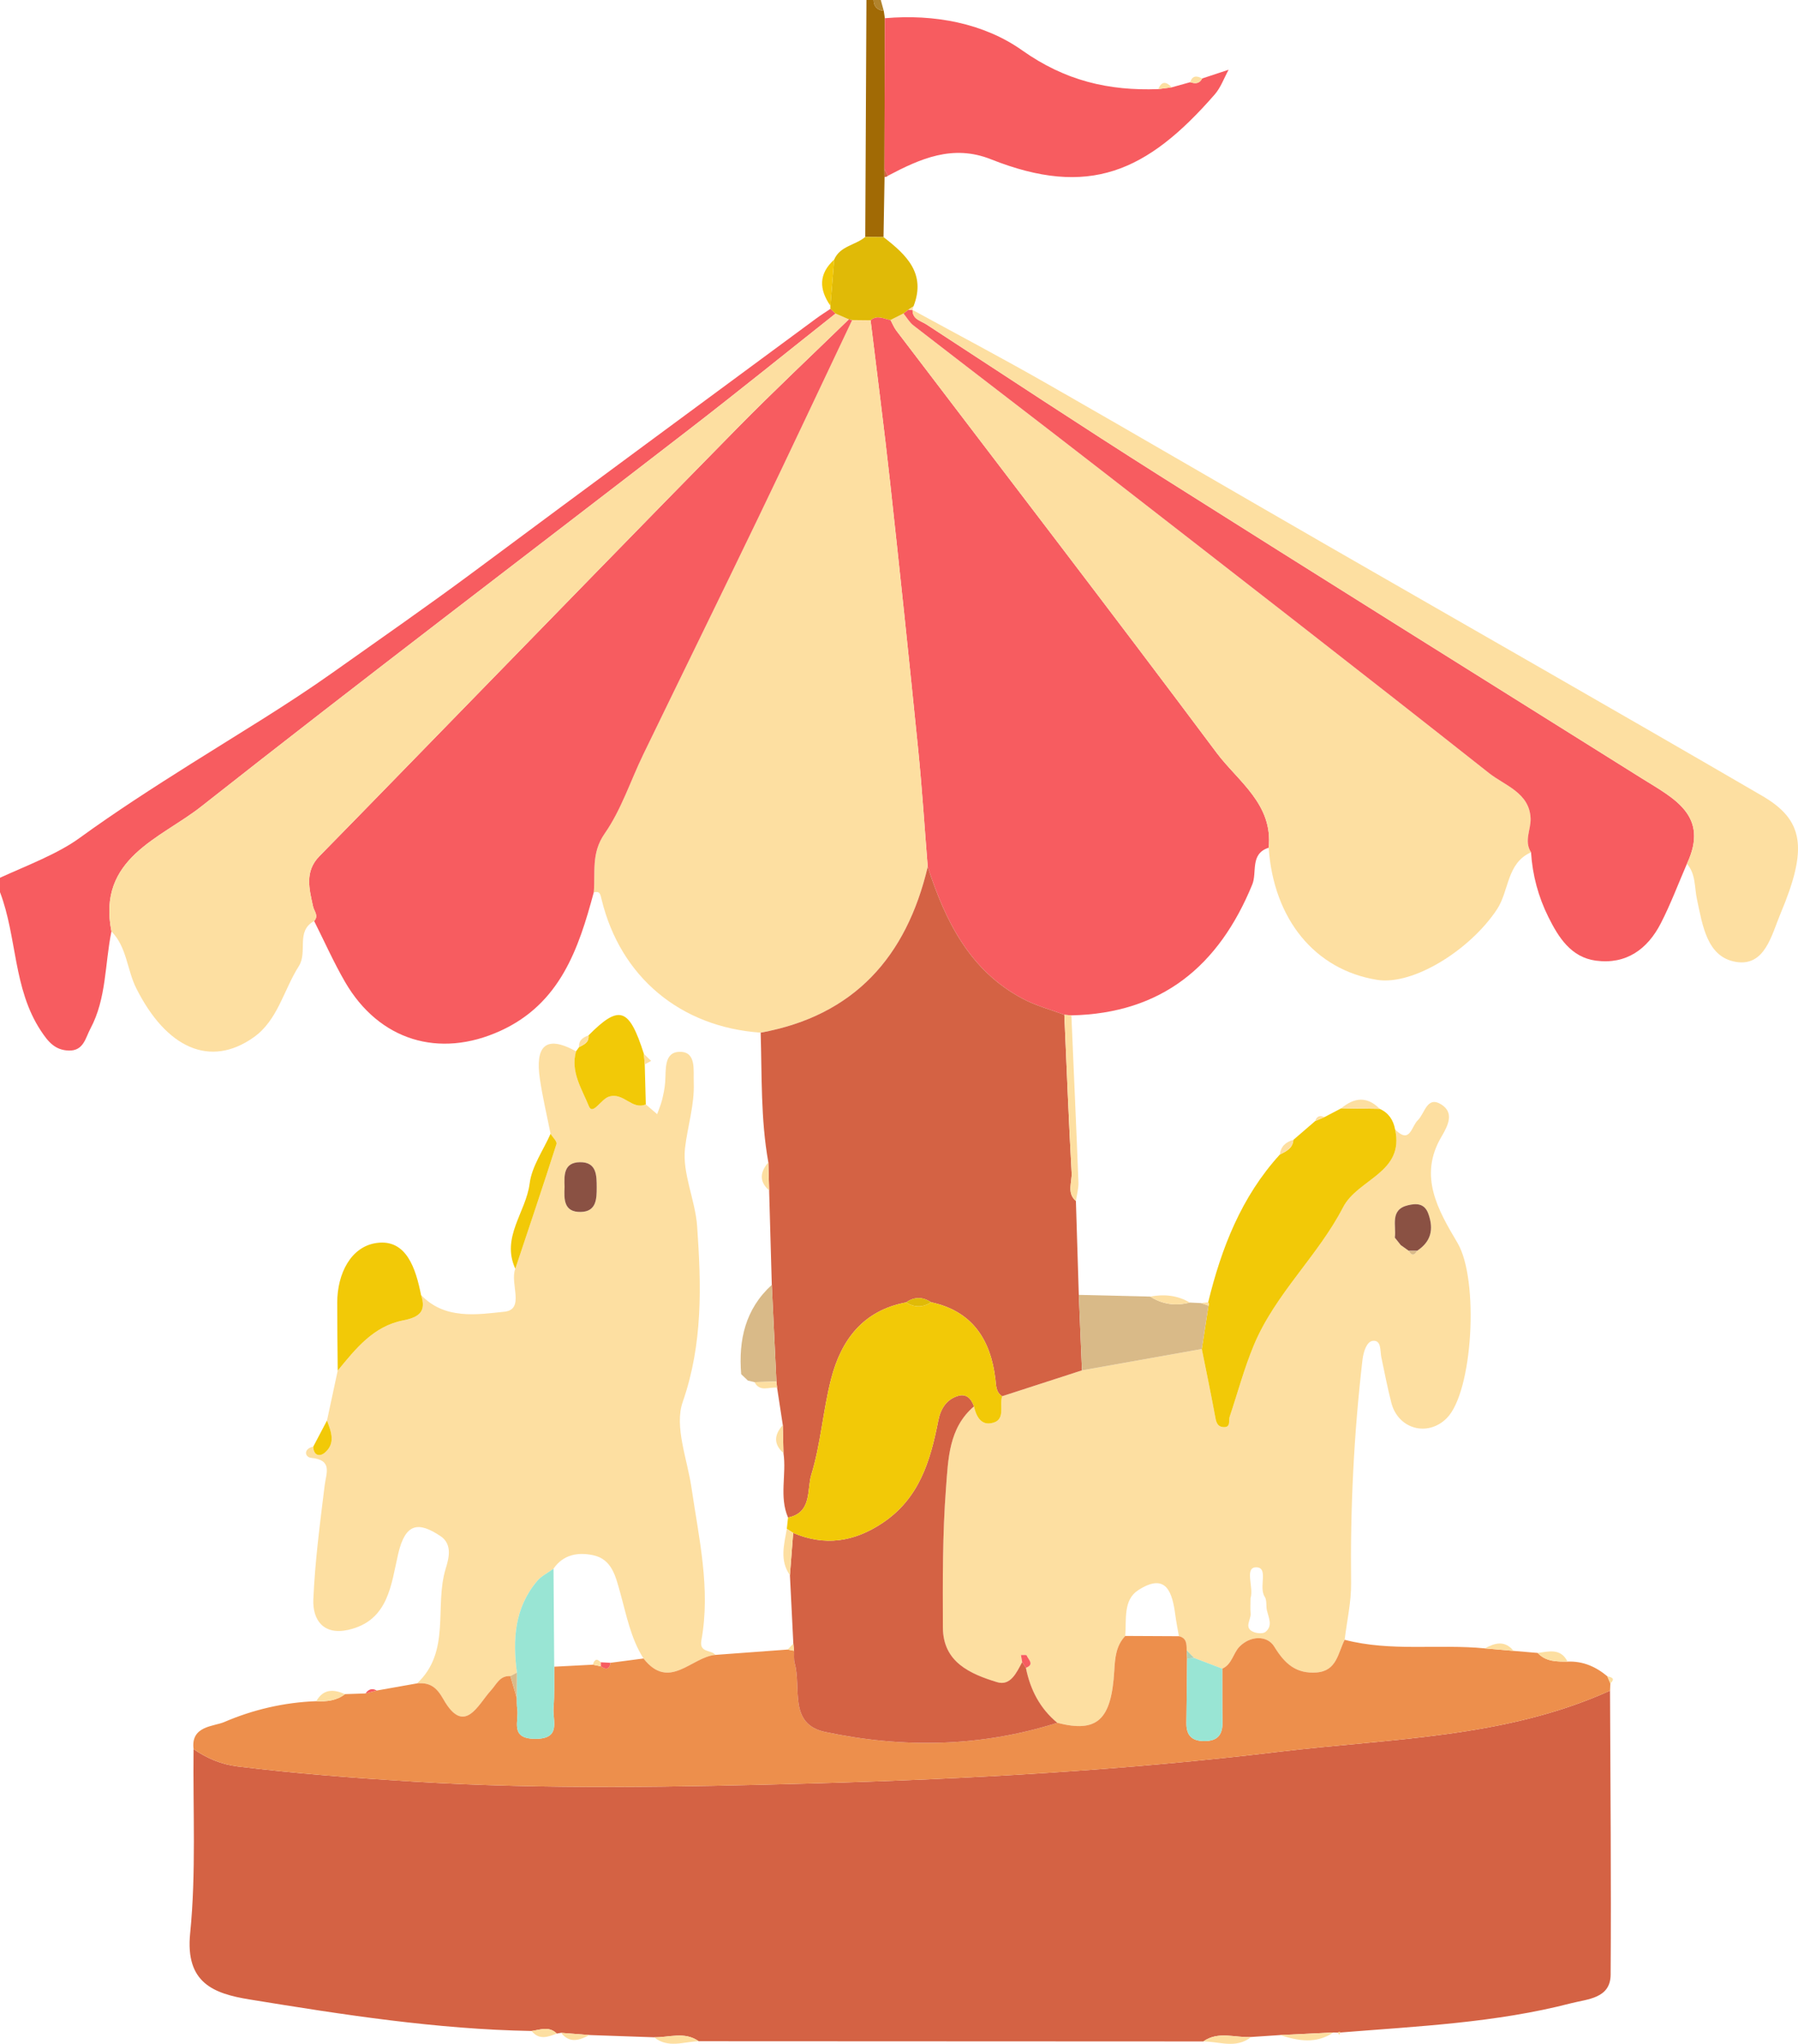   <svg xmlns="http://www.w3.org/2000/svg" viewBox="0 0 161.126 183.088">
   <g>
    <path d="m0,78.629c2.428-1.104,5.17-2.139,7.113-3.55,3.244-2.356,6.625-4.528,9.991-6.65,4.254-2.682,8.63-5.283,12.689-8.163,4.263-3.025,8.588-6.019,12.796-9.149,10.15-7.551,20.341-15.046,30.518-22.56.425-.314.874-.596,1.312-.893.154.141.307.283.461.424-4.349,3.445-8.663,6.936-13.054,10.327-14.605,11.279-29.314,22.426-43.808,33.846-3.629,2.86-9.335,4.613-8.031,11.175-.6,2.914-.431,6.001-1.889,8.719-.436.814-.602,1.982-1.914,1.955-1.237-.026-1.86-.766-2.527-1.78-2.494-3.788-2.119-8.375-3.658-12.413v-1.289Z" style="fill:#f75c60;">
    </path>
    <path d="m77.539,21.224c.035-7.075.07-14.149.106-21.224h.644c.011.598.335.905.91.978.032.218.064.436.096.654-.012,4.504-.024,9.008-.036,13.513.003.236.006.471.009.707-.031,1.795-.062,3.59-.093,5.385-.545-.004-1.091-.009-1.636-.013Z" style="fill:#a16a05;">
    </path>
    <path d="m79.198.978c-.575-.073-.899-.38-.91-.978.215,0,.43,0,.644,0,.089.326.177.652.266.978Z" style="fill:#b1832c;">
    </path>
    <path d="m58.623,182.503c-1.935-.067-3.87-.135-5.804-.202-.846-.066-1.692-.133-2.539-.199-.128.023-.256.045-.383.067-.689-.688-1.484-.344-2.256-.231-8.518-.151-16.912-1.461-25.291-2.827-3.216-.524-5.754-1.483-5.31-5.917.547-5.459.243-11.003.306-16.511,1.196.835,2.493,1.378,3.964,1.559,5.242.645,10.498,1.038,15.773,1.359,11.928.726,23.858.487,35.775.158,13.968-.386,27.933-1.169,41.818-2.837,9.976-1.199,20.189-1.21,29.605-5.47.031,8.481.114,16.963.055,25.444-.015,2.142-2.097,2.182-3.536,2.555-6.77,1.755-13.737,2.063-20.666,2.621-.086-.046-.17-.043-.253.009-.131-.003-.262-.006-.393-.009-1.592.077-3.184.154-4.776.231-.865.057-1.729.115-2.594.172-1.434.088-2.937-.555-4.29.4-15.072-.007-30.144-.014-45.215-.02-1.261-.895-2.653-.328-3.991-.354Z" style="fill:#d46244;">
    </path>
    <path d="m125.022,101.178c1.344,1.353,1.45-.272,2.031-.823.625-.592.811-2.187,2.058-1.445,1.219.726.701,1.843.062,2.923-2.082,3.521-.306,6.56,1.441,9.511,1.944,3.284,1.385,13.37-.975,15.708-1.715,1.699-4.357.964-4.959-1.403-.341-1.342-.611-2.702-.892-4.058-.123-.596.024-1.563-.771-1.475-.525.058-.83.933-.919,1.697-.774,6.649-1.101,13.314-1.021,20.008.02,1.689-.374,3.382-.578,5.074-.605,1.178-.698,2.795-2.52,2.927-1.823.132-2.837-.763-3.786-2.311-.641-1.045-2.159-.993-3.128.008-.565.583-.664,1.58-1.537,1.964-.841-.321-1.682-.642-2.523-.962-.221-.228-.442-.455-.664-.683-.005-.544.015-1.103-.693-1.262-.107-.622-.236-1.241-.318-1.866-.267-2.032-.796-3.905-3.338-2.255-1.355.879-1.036,2.646-1.156,4.097-.833.875-.917,1.974-.983,3.103-.257,4.441-1.536,5.599-5.109,4.678-1.557-1.288-2.423-2.971-2.813-4.925.808-.311.208-.746.069-1.113-.025-.067-.333-.026-.511-.035l.11.631c-.499.933-1.045,2.171-2.251,1.801-2.416-.743-4.844-1.787-4.854-4.905-.013-4.169-.041-8.352.28-12.503.198-2.566.235-5.364,2.506-7.295.182.825.588,1.65,1.493,1.513,1.435-.216.755-1.575,1.034-2.425,2.384-.772,4.768-1.545,7.152-2.317,3.58-.638,7.16-1.276,10.74-1.914.396,1.98.809,3.957,1.176,5.943.093.506.151,1.013.757,1.056.694.049.448-.584.568-.941.719-2.144,1.301-4.345,2.172-6.426,1.919-4.587,5.745-7.987,7.986-12.325,1.318-2.551,5.528-3.086,4.664-6.974Zm1.964,10.872c1.255-.821,1.51-1.915,1.017-3.307-.352-.994-1.133-.941-1.827-.776-1.659.395-1.031,1.828-1.181,2.901l.532.669c.239.17.478.341.716.511.246.443.494.447.743.002Zm-14.92,31.101c0,.529-.032.958.008,1.381.053.566-.652,1.293.273,1.667.313.127.845.165,1.065-.015.656-.538.287-1.243.126-1.905-.1-.41.01-.927-.202-1.243-.58-.862.423-2.707-.832-2.63-.976.06-.132,1.862-.437,2.745Z" style="fill:#fddfa1;">
    </path>
    <path d="m49.337,101.566c-.326-1.655-.723-3.301-.964-4.969-.391-2.712.392-3.995,3.247-2.421-.523,1.836.54,3.405,1.149,4.922.341.848,1.085-.627,1.789-.855,1.322-.428,2.071,1.226,3.312.69.34.291.681.583,1.021.874.149-.423.33-.837.438-1.27.128-.513.235-1.039.278-1.565.093-1.138-.155-2.784,1.378-2.748,1.426.034,1.143,1.656,1.185,2.744.079,2.019-.565,3.956-.783,5.892-.255,2.259.922,4.64,1.087,6.996.371,5.288.528,10.501-1.295,15.741-.766,2.202.411,5.103.788,7.674.665,4.537,1.727,9.048.888,13.672-.209,1.151.892.818,1.247,1.304-2.141.188-4.138,3.256-6.435.321-1.159-1.827-1.536-3.931-2.108-5.965-.394-1.401-.729-2.929-2.405-3.286-1.338-.284-2.67-.079-3.552,1.209-.494.363-1.082.647-1.466,1.102-2.03,2.404-2.202,5.247-1.813,8.202-.195.105-.389.21-.584.316-.963-.052-1.223.711-1.762,1.301-1.148,1.256-2.364,4.095-4.25.762-.623-1.101-1.225-1.506-2.353-1.41,3.057-2.852,1.533-6.878,2.561-10.261.253-.832.671-2.176-.459-2.931-1.971-1.317-3.138-1.182-3.784,1.551-.639,2.703-.829,6.035-4.497,6.849-2.215.491-3.193-.899-3.115-2.733.144-3.4.596-6.791,1.01-10.175.143-1.17.746-2.308-1.217-2.507-.56-.057-.707-.809.201-1.001.015.785.553.944,1.018.558,1.005-.833.593-1.89.21-2.891.32-1.491.641-2.982.961-4.473,1.606-1.957,3.204-3.983,5.86-4.497,1.426-.276,2.116-.79,1.604-2.291,2.122,2.239,5.002,1.765,7.472,1.508,1.878-.195.464-2.56.98-3.847,1.241-3.721,2.496-7.437,3.689-11.173.072-.226-.344-.608-.532-.917Zm1.261,4.745c-.06,1.114-.086,2.295,1.461,2.256,1.392-.035,1.416-1.182,1.414-2.201-.003-1.072,0-2.284-1.518-2.253-1.433.029-1.404,1.158-1.356,2.199Z" style="fill:#fddfa1;">
    </path>
    <path d="m113.69,75.94c-1.694.542-1.018,2.198-1.47,3.298-2.995,7.298-8.108,11.546-16.21,11.72-.21-.017-.42-.033-.63-.05-1.237-.467-2.539-.81-3.699-1.423-4.781-2.525-6.962-6.973-8.544-11.834-.281-3.499-.504-7.003-.854-10.494-.804-8.001-1.643-16-2.521-23.993-.53-4.83-1.159-9.649-1.744-14.474.588-.516,1.188-.121,1.784-.024.175.323.311.675.531.964,9.573,12.588,19.218,25.122,28.681,37.792,1.921,2.571,5.088,4.61,4.676,8.518Z" style="fill:#f75c60;">
    </path>
    <path d="m78.017,28.69c.585,4.824,1.213,9.643,1.744,14.473.878,7.994,1.717,15.992,2.521,23.993.351,3.491.574,6.996.854,10.494-1.908,8.06-6.583,13.329-14.97,14.856-7.173-.497-12.555-4.963-14.251-11.918-.129-.528-.148-.769-.704-.654.157-1.774-.256-3.5.976-5.264,1.487-2.128,2.31-4.715,3.459-7.085,3.416-7.048,6.873-14.076,10.271-21.132,2.847-5.912,5.635-11.854,8.449-17.782.551.006,1.102.012,1.653.018Z" style="fill:#fddfa1;">
    </path>
    <path d="m76.365,28.673c-2.814,5.928-5.601,11.87-8.449,17.782-3.398,7.056-6.855,14.084-10.271,21.132-1.149,2.37-1.972,4.957-3.459,7.085-1.232,1.764-.818,3.489-.976,5.264-1.364,5.095-3.029,9.972-8.362,12.406-5.5,2.51-10.89.862-13.931-4.386-1.019-1.759-1.848-3.628-2.764-5.447.428-.478-.002-.866-.1-1.313-.34-1.554-.777-3.126.575-4.501,4.059-4.132,8.093-8.29,12.138-12.436,8.428-8.638,16.834-17.298,25.299-25.9,3.266-3.319,6.666-6.505,10.004-9.752.097.026.196.048.295.067Z" style="fill:#f75c60;">
    </path>
    <path d="m68.166,92.508c8.387-1.528,13.062-6.797,14.97-14.856,1.582,4.861,3.763,9.308,8.544,11.833,1.16.613,2.462.956,3.699,1.423.209,4.719.389,9.441.653,14.157.047.836-.457,1.799.384,2.526.087,2.802.173,5.604.259,8.405.094,2.254.189,4.509.283,6.763-2.384.772-4.768,1.545-7.151,2.317-.58-.372-.535-.962-.607-1.552-.429-3.529-2.066-6.069-5.762-6.868-.75-.493-1.497-.508-2.24.015-3.855.722-5.831,3.371-6.73,6.893-.72,2.82-.915,5.785-1.768,8.555-.402,1.306.093,3.39-2.081,3.824-.809-1.878-.124-3.862-.41-5.776-.02-.836-.04-1.673-.059-2.509-.171-1.114-.341-2.229-.512-3.343-.019-.185-.039-.369-.059-.554-.139-2.887-.277-5.774-.416-8.661-.08-2.82-.159-5.64-.239-8.459-.023-.838-.046-1.677-.07-2.515-.692-3.845-.569-7.738-.689-11.617Z" style="fill:#d46244;">
    </path>
    <path d="m57.668,148.568c2.297,2.935,4.294-.133,6.435-.321,2.16-.159,4.321-.318,6.481-.478.19.036.381.072.572.109.016.375-.039.769.06,1.12.619,2.194-.589,5.451,2.735,6.153,6.962,1.471,13.939,1.358,20.795-.82,3.573.92,4.852-.237,5.109-4.678.065-1.13.15-2.228.983-3.103,1.604.008,3.208.016,4.812.024.707.159.687.718.692,1.263.014.248.027.495.041.742-.021,1.917-.035,3.835-.065,5.752-.018,1.124.481,1.648,1.64,1.638,1.176-.011,1.61-.589,1.593-1.691-.025-1.598-.016-3.197-.021-4.796.872-.384.971-1.38,1.537-1.964.969-1,2.488-1.053,3.128-.008.949,1.548,1.963,2.443,3.786,2.311,1.822-.132,1.915-1.75,2.52-2.927,4.139,1.081,8.388.365,12.569.77.856.075,1.713.149,2.57.224.72.062,1.44.123,2.159.185.737.795,1.711.774,2.677.776,1.371-.057,2.533.451,3.563,1.315.091.213.181.426.272.64-.009.216-.019.433-.028.649-9.417,4.261-19.63,4.271-29.606,5.47-13.886,1.669-27.85,2.451-41.818,2.837-11.917.329-23.846.568-35.775-.158-5.275-.321-10.531-.714-15.773-1.359-1.47-.181-2.767-.724-3.964-1.559-.275-2.09,1.817-2.019,2.745-2.42,2.579-1.113,5.384-1.766,8.253-1.87.921.046,1.81-.037,2.573-.632.611-.021,1.221-.041,1.832-.061.336-.086.671-.173,1.007-.26,1.206-.214,2.412-.428,3.618-.642,1.128-.096,1.73.309,2.353,1.41,1.886,3.334,3.102.494,4.25-.762.539-.59.798-1.353,1.762-1.301.191.656.382,1.311.573,1.967.011.32-.01.646.04.96.174,1.092-.709,2.675,1.589,2.695,2.395.021,1.566-1.629,1.66-2.779.101-1.222.05-2.456.065-3.685,1.152-.06,2.305-.12,3.457-.179.237.047.474.094.711.14.437.307.772.324.876-.31.985-.129,1.971-.258,2.956-.387Z" style="fill:#ed8f4c;">
    </path>
    <path d="m113.69,75.94c.412-3.908-2.755-5.946-4.676-8.518-9.463-12.67-19.108-25.204-28.681-37.792-.22-.289-.356-.641-.531-.964.388-.196.775-.392,1.163-.587.297.363.539.799.901,1.079,5.631,4.358,11.294,8.676,16.918,13.044,11.576,8.991,23.16,17.972,34.661,27.058,1.411,1.115,3.62,1.753,3.719,4.047.043,1.004-.614,2.028.04,3.042-2.194.973-1.951,3.437-3.049,5.104-2.373,3.603-7.487,6.852-10.763,6.321-5.554-.901-9.261-5.423-9.702-11.834Z" style="fill:#fddfa1;">
    </path>
    <path d="m76.07,28.605c-3.339,3.247-6.739,6.433-10.005,9.752-8.465,8.602-16.87,17.262-25.299,25.9-4.045,4.146-8.079,8.304-12.138,12.436-1.351,1.376-.915,2.947-.575,4.501.098.447.528.834.1,1.313-1.675.909-.552,2.752-1.378,4.048-1.351,2.121-1.881,4.838-4.037,6.365-3.906,2.767-7.828.981-10.525-4.384-.84-1.671-.837-3.69-2.226-5.1-1.305-6.562,4.401-8.315,8.031-11.175,14.494-11.42,29.203-22.567,43.808-33.846,4.391-3.391,8.705-6.882,13.053-10.327.396.172.793.345,1.19.517Z" style="fill:#fddfa1;">
    </path>
    <path d="m137.203,76.349c-.655-1.015.003-2.038-.04-3.042-.099-2.294-2.307-2.932-3.719-4.047-11.501-9.086-23.086-18.067-34.661-27.058-5.624-4.368-11.287-8.685-16.918-13.044-.362-.28-.603-.716-.901-1.079.144-.112.289-.223.433-.335.124.007.248.014.371.021,0,0,.009,0,.009,0-.021.847.75.976,1.246,1.3,6.949,4.531,13.87,9.108,20.882,13.539,14.382,9.087,28.811,18.1,43.23,27.128,2.846,1.782,6.083,3.308,4.035,7.65-.772,1.781-1.454,3.608-2.339,5.331-1.193,2.323-3.11,3.706-5.816,3.344-2.227-.299-3.347-2.077-4.255-3.901-.905-1.817-1.431-3.765-1.558-5.805Z" style="fill:#f75c60;">
    </path>
    <path d="m151.171,77.381c2.048-4.342-1.189-5.868-4.035-7.65-14.42-9.027-28.849-18.04-43.23-27.128-7.013-4.431-13.933-9.007-20.882-13.539-.496-.323-1.267-.453-1.246-1.3,4.015,2.196,8.064,4.331,12.037,6.6,8.37,4.781,16.693,9.644,25.048,14.452,13.021,7.494,26.077,14.926,39.062,22.483,3.762,2.189,4.079,4.726,1.631,10.55-.801,1.907-1.386,4.748-3.986,4.32-2.619-.432-2.997-3.299-3.499-5.613-.234-1.078-.094-2.26-.9-3.175Z" style="fill:#fddfa1;">
    </path>
    <path d="m94.746,154.331c-6.856,2.178-13.833,2.291-20.795.82-3.324-.702-2.116-3.959-2.735-6.153-.099-.351-.044-.746-.06-1.12-.02-.212-.041-.425-.062-.637-.102-2.045-.204-4.09-.306-6.135.097-1.261.194-2.523.292-3.784,2.823,1.195,5.42.821,7.979-.875,3.317-2.198,4.319-5.571,5.017-9.154.207-1.064.708-1.922,1.781-2.247.756-.229,1.188.262,1.425.94-2.27,1.931-2.307,4.729-2.506,7.295-.321,4.151-.293,8.334-.28,12.503.01,3.119,2.438,4.163,4.854,4.905,1.206.371,1.753-.867,2.251-1.801.111.172.222.344.333.516.39,1.955,1.256,3.638,2.813,4.925Z" style="fill:#d46244;">
    </path>
    <path d="m79.258,15.145c.012-4.504.024-9.009.036-13.513,4.425-.386,8.863.44,12.313,2.883,3.847,2.723,7.755,3.633,12.194,3.467.4-.053.8-.105,1.2-.157.553-.154,1.107-.308,1.66-.462.434.143.828.154,1.067-.332.791-.261,1.583-.523,2.374-.784-.409.743-.701,1.59-1.246,2.215-6.09,6.984-11.312,9.279-20.06,5.804-3.42-1.358-6.327-.05-9.238,1.485-.1-.202-.201-.404-.301-.606Z" style="fill:#f75c60;">
    </path>
    <path d="m87.281,125.987c-.237-.678-.669-1.169-1.425-.94-1.073.325-1.573,1.183-1.781,2.247-.698,3.582-1.7,6.955-5.017,9.154-2.559,1.696-5.156,2.07-7.978.875-.19-.122-.38-.244-.571-.366.037-.338.073-.675.11-1.013,2.174-.435,1.679-2.519,2.081-3.824.853-2.77,1.048-5.735,1.768-8.555.899-3.522,2.875-6.171,6.73-6.893.75.466,1.497.479,2.24-.015,3.696.799,5.333,3.34,5.762,6.868.072.59.027,1.181.607,1.552-.279.849.401,2.209-1.034,2.425-.905.136-1.311-.688-1.493-1.513Z" style="fill:#f2c907;">
    </path>
    <path d="m125.022,101.178c.864,3.888-3.346,4.422-4.664,6.974-2.24,4.338-6.066,7.738-7.986,12.325-.871,2.081-1.453,4.282-2.172,6.426-.12.357.126.99-.568.941-.606-.043-.664-.55-.757-1.056-.366-1.986-.78-3.963-1.177-5.943.2-1.295.401-2.589.603-3.884.042-.105.031-.203-.033-.296,1.191-4.872,2.976-9.456,6.419-13.235.566-.291,1.163-.555,1.217-1.319.652-.562,1.304-1.124,1.956-1.686.274-.117.549-.234.823-.351.504-.264,1.008-.528,1.512-.791,1.148.016,2.297.033,3.445.049.803.359,1.226,1.003,1.381,1.847Z" style="fill:#f2c907;">
    </path>
    <path d="m108.302,116.961c-.201,1.295-.402,2.589-.603,3.884-3.579.638-7.16,1.276-10.74,1.914-.094-2.254-.189-4.509-.283-6.763,2.133.051,4.265.103,6.397.153,1.102.7,2.286.863,3.543.534.338.016.677.033,1.015.049.223.076.447.153.67.23Z" style="fill:#d9ba88;">
    </path>
    <path d="m37.728,115.994c.512,1.501-.178,2.015-1.604,2.291-2.656.514-4.255,2.54-5.86,4.497-.016-2.034-.046-4.068-.043-6.102.004-2.577,1.218-5.022,3.544-5.336,2.675-.362,3.497,2.328,3.964,4.65Z" style="fill:#f2c907;">
    </path>
    <path d="m81.397,27.744c-.145.111-.289.223-.433.335-.387.196-.774.392-1.162.588-.596-.097-1.197-.492-1.785.024-.551-.006-1.102-.012-1.652-.018-.099-.018-.197-.04-.295-.067-.397-.173-.794-.345-1.19-.517-.153-.141-.306-.282-.46-.424-.016-.092-.018-.185-.006-.277.113-1.377.227-2.754.34-4.132.525-1.229,1.908-1.283,2.784-2.031.545.004,1.091.009,1.636.013,2.029,1.576,3.846,3.244,2.69,6.202-.156.101-.312.203-.467.305Z" style="fill:#e0ba07;">
    </path>
    <path d="m57.872,98.933c-1.242.536-1.99-1.118-3.312-.69-.704.228-1.448,1.703-1.789.855-.61-1.517-1.673-3.086-1.149-4.922.091-.126.183-.251.274-.377.434-.223.911-.411.836-1.042,2.771-2.793,3.642-2.504,4.969,1.648.026.314.051.629.077.943.032,1.195.064,2.39.096,3.585Z" style="fill:#f2c907;">
    </path>
    <path d="m69.164,115.099c.139,2.887.277,5.774.416,8.661-.656.018-1.312.035-1.967.053-.197-.047-.394-.094-.591-.14-.201-.191-.401-.382-.602-.574-.249-3.066.368-5.835,2.745-8Z" style="fill:#d9ba88;">
    </path>
    <path d="m49.337,101.566c.189.309.604.691.532.917-1.193,3.736-2.448,7.452-3.689,11.173-1.299-2.817.959-5.069,1.284-7.64.194-1.537,1.221-2.97,1.873-4.449Z" style="fill:#f2c907;">
    </path>
    <path d="m96.417,107.591c-.84-.727-.337-1.69-.384-2.526-.264-4.717-.444-9.438-.653-14.157.21.017.42.033.63.05.215,4.981.441,9.961.633,14.943.022.56-.146,1.126-.226,1.69Z" style="fill:#fddfa1;">
    </path>
    <path d="m29.302,127.255c.383,1.001.795,2.058-.21,2.891-.465.386-1.003.227-1.018-.558.409-.778.819-1.556,1.228-2.333Z" style="fill:#f2c907;">
    </path>
    <path d="m114.713,182.304c1.592-.077,3.184-.154,4.776-.231-1.545,1.046-3.155.757-4.776.231Z" style="fill:#fddfa1;">
    </path>
    <path d="m70.509,136.955c.19.122.381.244.571.366-.098,1.262-.195,2.523-.292,3.784-.943-1.326-.516-2.745-.279-4.15Z" style="fill:#fddfa1;">
    </path>
    <path d="m107.829,182.877c1.353-.956,2.856-.313,4.29-.4-1.342,1.08-2.848.402-4.29.4Z" style="fill:#fddfa1;">
    </path>
    <path d="m58.623,182.503c1.339.026,2.73-.542,3.991.354-1.344.038-2.74.663-3.991-.354Z" style="fill:#fddfa1;">
    </path>
    <path d="m123.641,99.331c-1.148-.016-2.297-.033-3.445-.049,1.162-.97,2.313-1.104,3.445.049Z" style="fill:#fddfa1;">
    </path>
    <path d="m106.617,116.682c-1.258.329-2.441.166-3.543-.534,1.242-.228,2.434-.123,3.543.534Z" style="fill:#fddfa1;">
    </path>
    <path d="m30.917,151.761c-.763.595-1.653.678-2.573.632.635-1.118,1.554-1.081,2.573-.632Z" style="fill:#fddfa1;">
    </path>
    <path d="m140.474,148.849c-.967-.002-1.94.019-2.677-.776,1.007-.135,2.064-.448,2.677.776Z" style="fill:#fddfa1;">
    </path>
    <path d="m68.855,104.125c.023.839.047,1.677.07,2.515-.927-.814-.805-1.656-.07-2.515Z" style="fill:#fddfa1;">
    </path>
    <path d="m50.28,182.102c.846.067,1.693.133,2.539.199-.889.474-1.764.777-2.539-.199Z" style="fill:#fddfa1;">
    </path>
    <path d="m70.15,127.657c.02.837.04,1.673.059,2.509-.919-.815-.822-1.655-.059-2.509Z" style="fill:#fddfa1;">
    </path>
    <path d="m135.638,147.888c-.857-.075-1.713-.15-2.57-.224.907-.503,1.79-.738,2.57.224Z" style="fill:#fddfa1;">
    </path>
    <path d="m47.641,181.938c.771-.114,1.566-.458,2.256.231-.791.304-1.582.614-2.256-.231Z" style="fill:#fddfa1;">
    </path>
    <path d="m67.613,123.813c.656-.018,1.312-.036,1.967-.053.02.185.039.37.059.554-.691-.103-1.54.43-2.026-.501Z" style="fill:#fddfa1;">
    </path>
    <path d="m115.904,102.111c-.054.765-.651,1.028-1.217,1.319.087-.734.54-1.13,1.217-1.319Z" style="fill:#fddfa1;">
    </path>
    <path d="m105.002,7.824c-.4.052-.801.104-1.2.157.307-.764.727-.662,1.2-.157Z" style="fill:#fddfa1;">
    </path>
    <path d="m57.776,95.348c-.026-.314-.051-.629-.077-.943.217.211.434.422.652.633-.192.103-.383.207-.575.31Z" style="fill:#fddfa1;">
    </path>
    <path d="m52.731,92.757c.075.631-.402.819-.836,1.042-.049-.611.344-.865.836-1.042Z" style="fill:#fddfa1;">
    </path>
    <path d="m107.729,7.03c-.239.486-.632.476-1.067.332.196-.625.6-.579,1.067-.332Z" style="fill:#fddfa1;">
    </path>
    <path d="m33.756,151.44c-.336.087-.671.174-1.007.26.265-.361.585-.508,1.007-.26Z" style="fill:#f75c60;">
    </path>
    <path d="m144.31,150.804c-.091-.213-.181-.427-.272-.64.384.088.75.185.272.64Z" style="fill:#fddfa1;">
    </path>
    <path d="m71.094,147.241c.021.212.041.425.062.637-.191-.037-.382-.073-.572-.109.17-.176.34-.352.51-.528Z" style="fill:#fddfa1;">
    </path>
    <path d="m118.684,100.074c-.274.117-.549.234-.823.351.136-.443.42-.538.823-.351Z" style="fill:#fddfa1;">
    </path>
    <path d="m66.42,123.099c.201.191.401.383.602.574-.201-.192-.401-.383-.602-.574Z" style="fill:#fddfa1;">
    </path>
    <path d="m79.258,15.145c.1.202.201.404.301.606-.081.081-.179.115-.292.101-.003-.236-.006-.471-.009-.707Z" style="fill:#d46244;">
    </path>
    <path d="m108.302,116.961c-.224-.077-.447-.154-.67-.23.213-.022.425-.044.637-.066.064.093.075.191.033.296Z" style="fill:#fddfa1;">
    </path>
    <path d="m81.397,27.744c.156-.102.312-.203.467-.305-.032.109-.063.217-.096.326-.124-.007-.248-.014-.372-.021Z" style="fill:#fddfa1;">
    </path>
    <path d="m119.881,182.082c.083-.052.167-.055.253-.009-.041.071-.081.143-.122.214-.044-.068-.087-.137-.131-.205Z" style="fill:#fddfa1;">
    </path>
    <path d="m74.755,23.256c-.113,1.377-.227,2.755-.34,4.132-1.024-1.471-1.063-2.861.34-4.132Z" style="fill:#f2c907;">
    </path>
    <path d="m109.529,149.481c.005,1.599-.004,3.197.021,4.796.018,1.103-.417,1.68-1.593,1.691-1.158.011-1.657-.514-1.64-1.638.03-1.917.044-3.835.065-5.752.208-.02.415-.039.623-.059.841.321,1.682.642,2.523.962Z" style="fill:#99e5d4;">
    </path>
    <path d="m126.244,112.048c-.239-.17-.478-.341-.716-.511-.177-.223-.355-.446-.532-.669.15-1.073-.478-2.506,1.181-2.901.694-.165,1.475-.218,1.827.776.493,1.392.237,2.486-1.017,3.307-.248,0-.495-.001-.743-.002Z" style="fill:#8a5143;">
    </path>
    <path d="m91.933,149.406c-.111-.172-.222-.344-.333-.516-.036-.21-.073-.421-.109-.631.178.009.485-.032.511.035.139.366.74.802-.069,1.113Z" style="fill:#f75c60;">
    </path>
    <path d="m107.006,148.519c-.208.02-.416.039-.623.059-.013-.247-.027-.494-.041-.742.221.227.443.455.664.682Z" style="fill:#aed1b5;">
    </path>
    <path d="m124.996,110.868c.177.223.355.446.532.669-.177-.223-.355-.446-.532-.669Z" style="fill:#d9ba88;">
    </path>
    <path d="m126.244,112.048c.248,0,.495,0,.743.002-.249.446-.496.442-.743-.002Z" style="fill:#d9ba88;">
    </path>
    <path d="m49.602,140.526c.021,2.926.043,5.852.064,8.778-.015,1.229.036,2.463-.065,3.685-.095,1.149.734,2.799-1.66,2.779-2.298-.02-1.415-1.603-1.589-2.695-.05-.314-.028-.64-.039-.96.004-.761.007-1.522.01-2.283-.389-2.955-.217-5.798,1.813-8.202.385-.455.972-.739,1.466-1.102Z" style="fill:#99e5d4;">
    </path>
    <path d="m50.594,106.318c-.044-1.048-.072-2.177,1.361-2.206,1.518-.03,1.516,1.182,1.518,2.253.002,1.019-.022,2.167-1.414,2.201-1.547.039-1.52-1.142-1.465-2.249Z" style="fill:#8a5143;">
    </path>
    <path d="m46.323,149.83c-.003.761-.006,1.522-.01,2.283-.191-.656-.382-1.311-.574-1.967.195-.105.389-.21.584-.316Z" style="fill:#d9ba88;">
    </path>
    <path d="m83.439,116.655c-.744.494-1.491.481-2.24.015.743-.523,1.49-.508,2.24-.015Z" style="fill:#e0ba07;">
    </path>
    <path d="m53.832,148.908c.293.016.587.032.88.047-.105.634-.44.617-.877.31,0-.119-.002-.238-.003-.357Z" style="fill:#f75c60;">
    </path>
    <path d="m53.832,148.908c0,.119.002.238.003.357-.237-.046-.474-.093-.711-.14.131-.416.324-.631.709-.217Z" style="fill:#fddfa1;">
    </path>
   </g>
  </svg>
